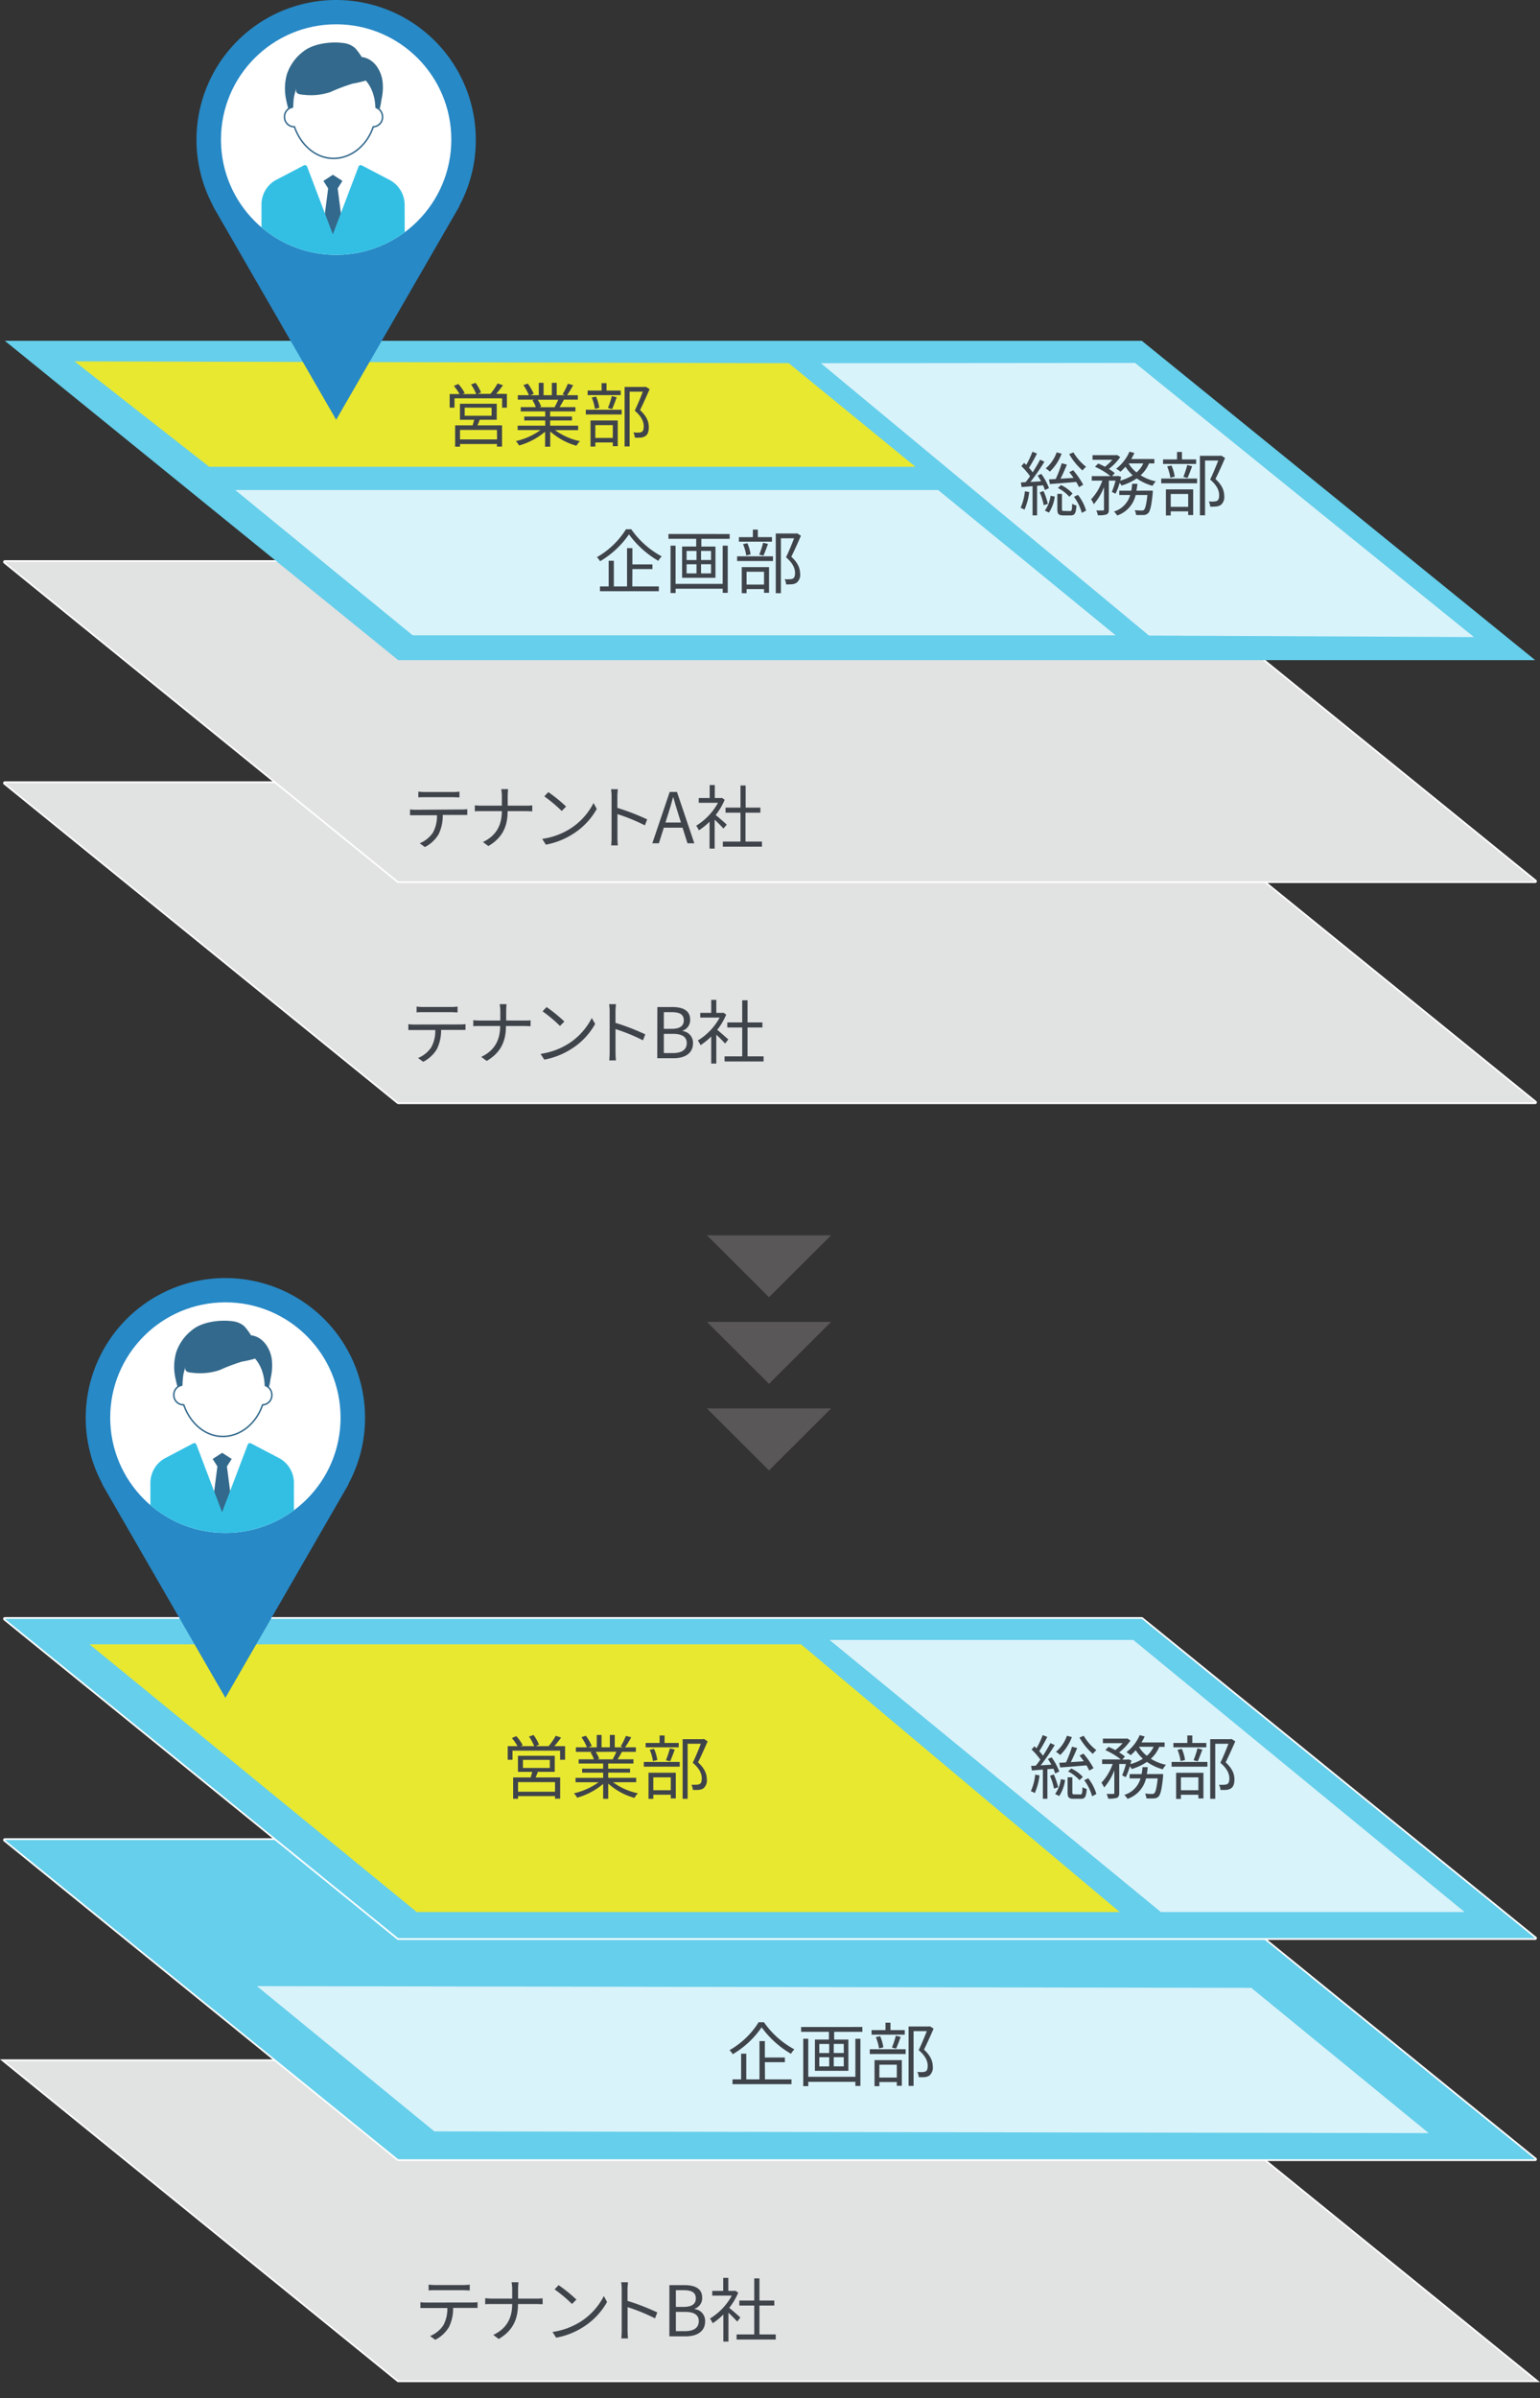 <svg xmlns="http://www.w3.org/2000/svg" xmlns:xlink="http://www.w3.org/1999/xlink" viewBox="0 0 480 747.1"><rect x="0" y="0" width="480" height="747.1" fill="#333333" stroke="none"/><defs><style>.cls-1,.cls-13,.cls-14,.cls-2{fill:none;}.cls-14,.cls-2{stroke:#fff;stroke-width:1.06px;}.cls-13,.cls-2{stroke-linecap:round;stroke-linejoin:round;}.cls-3{fill:#e1e2e2;}.cls-4{fill:#66cfeb;}.cls-5{fill:#d9f3fa;}.cls-6{fill:#e8e831;}.cls-7{fill:#3f444b;}.cls-8{fill:#2789c6;}.cls-9{fill:#fff;}.cls-10{clip-path:url(#clip-path);}.cls-11{fill:#33698c;}.cls-12{fill:#33bfe4;}.cls-13{stroke:#33698c;stroke-width:0.46px;}.cls-14{stroke-miterlimit:10;}.cls-15{clip-path:url(#clip-path-2);}.cls-16{fill:#595757;}</style><clipPath id="clip-path"><ellipse class="cls-1" cx="104.77" cy="43.49" rx="35.9" ry="35.92"/></clipPath><clipPath id="clip-path-2"><ellipse class="cls-1" cx="70.25" cy="441.65" rx="35.9" ry="35.92"/></clipPath></defs><g id="レイヤー_2" data-name="レイヤー 2"><polygon class="cls-2" points="478.5 343.44 124.12 343.44 1.5 243.95 355.88 243.95 478.5 343.44"/><polygon class="cls-3" points="478.5 343.44 124.12 343.44 1.5 243.95 355.88 243.95 478.5 343.44"/><polygon class="cls-2" points="478.5 274.55 124.12 274.55 1.5 175.06 355.88 175.06 478.5 274.55"/><polygon class="cls-3" points="478.5 274.55 124.12 274.55 1.5 175.06 355.88 175.06 478.5 274.55"/><polygon class="cls-4" points="478.5 205.66 124.12 205.66 1.5 106.17 355.88 106.17 478.5 205.66"/><polygon class="cls-5" points="347.72 197.92 128.62 197.92 73.32 152.67 292.42 152.67 347.72 197.92"/><polygon class="cls-6" points="285.33 145.42 65.21 145.42 23.24 112.58 245.84 113.15 285.33 145.42"/><polygon class="cls-5" points="459.42 198.48 358.12 198 255.86 113.15 353.78 113.06 459.42 198.48"/><path class="cls-7" d="M143.4,319.16a11.22,11.22,0,0,0,1.69-.11v1.81c-.47,0-1.17,0-1.69,0h-5.92a13.16,13.16,0,0,1-1.28,5.93,10.51,10.51,0,0,1-4.29,4l-1.61-1.18a9,9,0,0,0,4.11-3.33,10.44,10.44,0,0,0,1.26-5.39h-6.5c-.67,0-1.3,0-1.89,0v-1.81a16,16,0,0,0,1.89.11Zm-11.55-3.83c-.72,0-1.44,0-2,.07v-1.81a16.94,16.94,0,0,0,1.95.13h8.82a15.55,15.55,0,0,0,2-.13v1.81c-.63,0-1.4-.07-2-.07Z"/><path class="cls-7" d="M163.48,317.94c.72,0,1.55,0,1.89-.08v1.85c-.34,0-1.24-.07-1.91-.07H157.7c0,4.79-1.64,8.31-6,10.88l-1.7-1.26c4.09-1.94,5.88-5.14,5.9-9.62h-6.38c-.82,0-1.61,0-2,.07v-1.88a19,19,0,0,0,2,.11h6.42V315a12,12,0,0,0-.2-2.16h2.15a21.78,21.78,0,0,0-.12,2.18v2.91Z"/><path class="cls-7" d="M177.19,325.15a20.58,20.58,0,0,0,7.26-8L185.5,319a21.6,21.6,0,0,1-7.31,7.72,23.65,23.65,0,0,1-8.55,3.4l-1.15-1.79A22.43,22.43,0,0,0,177.19,325.15Zm-1.28-6.9-1.37,1.37a45.73,45.73,0,0,0-5.42-4.55l1.24-1.33A47.81,47.81,0,0,1,175.91,318.25Z"/><path class="cls-7" d="M200.4,324.1a57,57,0,0,0-8.55-3.5l0,7.18a24.85,24.85,0,0,0,.13,2.57h-2.09a23.25,23.25,0,0,0,.13-2.57V315.11a13.7,13.7,0,0,0-.17-2.26H192c-.07.67-.16,1.61-.16,2.26v3.55a70.32,70.32,0,0,1,9.29,3.59Z"/><path class="cls-7" d="M204.89,313.74h4.74c3.24,0,5.48,1.09,5.48,3.9a3.48,3.48,0,0,1-2.35,3.46v.11A3.68,3.68,0,0,1,216,325c0,3.14-2.48,4.68-6.05,4.68h-5.09Zm4.39,6.79c2.74,0,3.85-1,3.85-2.63,0-1.87-1.28-2.57-3.76-2.57h-2.46v5.2Zm.42,7.55c2.74,0,4.35-1,4.35-3.13,0-2-1.57-2.87-4.35-2.87h-2.79v6Z"/><path class="cls-7" d="M226,325.1c-.56-.63-1.76-1.85-2.74-2.76v9h-1.58v-8.43a21,21,0,0,1-3.33,2.7,7.57,7.57,0,0,0-.85-1.45,18.89,18.89,0,0,0,6.81-7.14h-6.05v-1.48h3.42V311.5h1.58v4.05h1.9l.28-.07.91.61a20,20,0,0,1-2.8,4.75c1,.8,2.91,2.48,3.46,3Zm12,4v1.59H225.84v-1.59h5.5v-9h-4.65v-1.57h4.65v-6.9H233v6.9h4.63v1.57H233v9Z"/><path class="cls-7" d="M158,122.71V127H156.5V124.1H141.66V127h-1.5v-4.24h3.07a17,17,0,0,0-1.76-2.53l1.37-.61a13.75,13.75,0,0,1,2,2.83l-.65.31h4.24a15.67,15.67,0,0,0-1.61-3l1.42-.48a14.43,14.43,0,0,1,1.69,3l-1.06.42h4a20.62,20.62,0,0,0,2.22-3.25l1.68.57c-.65.91-1.41,1.89-2.11,2.68Zm-8.48,8.07c-.22.61-.46,1.2-.7,1.74h7.66v6.62h-1.59v-.81H143.38v.83h-1.52v-6.64h5.46c.15-.54.35-1.17.48-1.74h-4.44v-5h11.47v5Zm5.37,3.16H143.38v2.95h11.55Zm-10.05-4.42h8.38V127h-8.38Z"/><path class="cls-7" d="M173,134a19.94,19.94,0,0,0,7.77,3.44,6,6,0,0,0-1.09,1.43,20.52,20.52,0,0,1-8.18-4.46v4.75H169.9V134.5a21.87,21.87,0,0,1-8.11,4.29,6.79,6.79,0,0,0-1-1.37,21,21,0,0,0,7.68-3.44h-7.12v-1.37h8.59V131h-6.54v-1.24h6.54v-1.59h-7.63v-1.33H167a9,9,0,0,0-1.06-2.17l.76-.16H161.4v-1.39h3.46a17.53,17.53,0,0,0-1.72-3.16l1.37-.45a15.19,15.19,0,0,1,1.85,3.2l-1.11.41h2.68v-3.85h1.5v3.85H172v-3.85h1.52v3.85h2.63l-.8-.26a25.52,25.52,0,0,0,1.65-3.31l1.65.44a30.68,30.68,0,0,1-1.91,3.13h3.37v1.39h-4.35a26.75,26.75,0,0,1-1.35,2.33h4.94v1.33h-7.88v1.59h6.81V131h-6.81v1.61h8.73V134Zm-5.41-9.47a8.69,8.69,0,0,1,1.09,2.18l-.7.15h5.11l-.22-.06a19.15,19.15,0,0,0,1.11-2.27Z"/><path class="cls-7" d="M182.59,127.65h11.18v1.48H182.59Zm10.88-4.55H183.16v-1.42h4.35v-2.32h1.54v2.32h4.42ZM184.05,131h8.5v8H191v-1.16h-5.44v1.29h-1.5Zm1.39-3.63a15,15,0,0,0-1-3.53l1.35-.28a12.83,12.83,0,0,1,1,3.48Zm.11,5.07v4H191v-4Zm3.94-5.34a28.09,28.09,0,0,0,1.21-3.7l1.53.37c-.46,1.27-1,2.7-1.44,3.66Zm13-5.87c-.89,2-2,4.55-3,6.53,2.17,2,2.72,3.72,2.74,5.26,0,1.33-.3,2.33-1.06,2.83a3.11,3.11,0,0,1-1.42.48,11.7,11.7,0,0,1-1.89,0,3.82,3.82,0,0,0-.46-1.61,11.72,11.72,0,0,0,1.72.05,2.25,2.25,0,0,0,.94-.24c.45-.28.58-.94.58-1.72,0-1.37-.61-3-2.8-4.88.89-1.82,1.85-4.17,2.52-5.91h-4.11v17.06h-1.57V120.55H201l.26-.06Z"/><path class="cls-7" d="M320.8,153.29a19.49,19.49,0,0,1-1.48,5.5,5.5,5.5,0,0,0-1.22-.58,16.48,16.48,0,0,0,1.35-5.16Zm2.45-1.94v9.21h-1.41v-9.1l-3.41.28-.24-1.43,1.47-.09c.46-.54.92-1.17,1.4-1.85a21.6,21.6,0,0,0-2.72-3.16l.87-1c.22.2.43.42.65.63a28.17,28.17,0,0,0,1.94-4.11l1.41.57a50.26,50.26,0,0,1-2.48,4.44,12.32,12.32,0,0,1,1.15,1.41c.87-1.37,1.7-2.76,2.31-3.94l1.35.63a67.41,67.41,0,0,1-4.37,6.31l3.32-.21c-.34-.61-.71-1.24-1.08-1.79l1.17-.5a18.34,18.34,0,0,1,2.37,4.42l-1.26.61c-.13-.42-.33-.94-.56-1.48Zm2,1.63a20.87,20.87,0,0,1,1.35,4l-1.28.41a19.43,19.43,0,0,0-1.26-4Zm.42,6.1a10.48,10.48,0,0,0,1.78-4.62l1.31.24a11.87,11.87,0,0,1-1.81,5Zm5.22-17.74a14.83,14.83,0,0,1-3.66,5.59,7.14,7.14,0,0,0-1.3-1,11.41,11.41,0,0,0,3.41-5Zm-3.94,8c.61,0,1.33-.07,2.11-.11a40.93,40.93,0,0,0,1.87-4.9l1.61.42c-.59,1.39-1.3,3.07-2,4.39l4.07-.26c-.44-.63-.89-1.24-1.33-1.78l1.22-.61a26.29,26.29,0,0,1,3.13,4.52l-1.32.77a13.08,13.08,0,0,0-.88-1.64c-2.95.27-6,.5-8.19.66Zm6.57,9.88c.52,0,.61-.28.67-2.29a4.21,4.21,0,0,0,1.33.57c-.17,2.48-.56,3.07-1.81,3.07h-2.21c-1.57,0-1.94-.42-1.94-2v-4.7H331v4.7c0,.52.09.61.65.61Zm-2.83-8.1a11,11,0,0,1,3.61,2.64l-1,1a12.06,12.06,0,0,0-3.57-2.73Zm3.89-10.18a16.06,16.06,0,0,0,3.94,4.48,8.64,8.64,0,0,0-1.11,1.15,19.83,19.83,0,0,1-4.15-5.09Zm1.4,13.23a14.4,14.4,0,0,1,2.54,4.9l-1.32.71a15.24,15.24,0,0,0-2.46-5Z"/><path class="cls-7" d="M346.54,153.25a24,24,0,0,0,1.17-3.51h-2.09v9c0,.83-.17,1.26-.72,1.54a8.39,8.39,0,0,1-2.71.24,6.63,6.63,0,0,0-.5-1.48c.93,0,1.78,0,2.06,0s.35-.08.35-.32v-7a17.44,17.44,0,0,1-3.18,5.36,8.08,8.08,0,0,0-.85-1.51,16.42,16.42,0,0,0,3.51-5.83h-3.29v-1.41h5.83a22,22,0,0,0-4.83-2.92l1-1c.68.28,1.42.63,2.11,1a15.13,15.13,0,0,0,2.29-2.16h-6.16V141.8h7.31l.28-.07,1.05.66a16.34,16.34,0,0,1-3.55,3.7,12.47,12.47,0,0,1,1.83,1.3l-.83.94h1.61l.24-.09,1,.35c-.11.37-.22.76-.33,1.15a14.57,14.57,0,0,0,3.9-1.67,12.61,12.61,0,0,1-2.24-2.66,19,19,0,0,1-1.57,1.55,9,9,0,0,0-1.33-.94,13.32,13.32,0,0,0,4.14-5.31l1.54.41a16.17,16.17,0,0,1-1,1.88h7.22v1.37h-1.67a10.1,10.1,0,0,1-2.61,3.7,14.43,14.43,0,0,0,4.72,1.89,7.36,7.36,0,0,0-1,1.39,15.62,15.62,0,0,1-4.93-2.3,17.39,17.39,0,0,1-4.74,2.22,5.79,5.79,0,0,0-.59-.85,18.68,18.68,0,0,1-1.29,3.39Zm12.76-.4s0,.44,0,.7c-.39,4-.8,5.7-1.44,6.33a2,2,0,0,1-1.34.57c-.53,0-1.44,0-2.42,0a4.08,4.08,0,0,0-.43-1.5c.93.08,1.8.1,2.15.1a.94.94,0,0,0,.74-.21c.41-.42.74-1.64,1.07-4.62h-3.66a8.82,8.82,0,0,1-5.76,6.38,5.22,5.22,0,0,0-1-1.24,7.49,7.49,0,0,0,5.05-5.14h-3.4v-1.35h3.74c.13-.69.22-1.41.29-2.15h1.63c-.07.74-.18,1.46-.31,2.15Zm-7.52-8.48a9.56,9.56,0,0,0,2.46,2.8,8.13,8.13,0,0,0,2.11-2.8Z"/><path class="cls-7" d="M361.94,149.09h11.18v1.48H361.94Zm10.88-4.55H362.51v-1.41h4.35V140.8h1.54v2.33h4.42Zm-9.42,7.92h8.5v8h-1.56v-1.15H364.9v1.28h-1.5Zm1.39-3.63a15,15,0,0,0-1-3.53l1.35-.28a13,13,0,0,1,1,3.48Zm.11,5.07v4h5.44v-4Zm3.94-5.33a29.65,29.65,0,0,0,1.21-3.7l1.53.37c-.46,1.26-1,2.7-1.44,3.65Zm13-5.88c-.89,2.05-2,4.55-3,6.53,2.17,2,2.72,3.72,2.74,5.27a3.17,3.17,0,0,1-1.07,2.82,3,3,0,0,1-1.41.48,12.9,12.9,0,0,1-1.89.05,3.74,3.74,0,0,0-.46-1.61,13,13,0,0,0,1.72,0,2.21,2.21,0,0,0,.93-.24c.46-.28.59-.93.59-1.72,0-1.37-.61-3-2.8-4.87.89-1.83,1.84-4.18,2.52-5.92h-4.11v17.06H374V142h6.4l.26-.06Z"/><path class="cls-7" d="M196.76,164.89a27.26,27.26,0,0,0,9.48,8.44,9.46,9.46,0,0,0-1.06,1.39,30,30,0,0,1-9.14-8.24,28.32,28.32,0,0,1-9,8.37,5.59,5.59,0,0,0-1-1.26,25.78,25.78,0,0,0,9.07-8.7Zm.32,17.8h8.27v1.5H187v-1.5h2.72v-8h1.61v8h4.11V170.76h1.67v5.07h6.25v1.46h-6.25Z"/><path class="cls-7" d="M227.43,166.37v1.5H218.6v2.41H223V180h-10.4v-9.73H217v-2.41h-8.65v-1.5ZM225.26,170h1.57v14.69h-1.57v-1.28H210.58v1.35H209V170h1.57V181.9h14.68ZM214,174.48h3.09v-2.83H214Zm0,4.16h3.09v-2.85H214Zm7.62-7h-3.11v2.83h3.11Zm0,4.14h-3.11v2.85h3.11Z"/><path class="cls-7" d="M229.75,173.31h11.18v1.48H229.75Zm10.87-4.55H230.31v-1.41h4.35V165h1.55v2.33h4.41Zm-9.42,7.92h8.51v8h-1.57v-1.15H232.7v1.28h-1.5Zm1.4-3.63a15,15,0,0,0-1-3.53l1.35-.28a13,13,0,0,1,1,3.48Zm.1,5.07v4h5.44v-4Zm3.94-5.33a30.23,30.23,0,0,0,1.22-3.7l1.52.37c-.46,1.26-1,2.7-1.43,3.65Zm13-5.88c-.9,2.05-2,4.55-3,6.53,2.18,2,2.72,3.72,2.75,5.26a3.18,3.18,0,0,1-1.07,2.83,3,3,0,0,1-1.42.48,12.9,12.9,0,0,1-1.89.05,3.73,3.73,0,0,0-.45-1.61,12.92,12.92,0,0,0,1.71,0,2.21,2.21,0,0,0,.94-.24c.46-.28.59-.94.59-1.72,0-1.37-.61-3-2.81-4.87.89-1.83,1.85-4.18,2.52-5.92h-4.11V184.8H241.8V166.21h6.39l.26-.06Z"/><path class="cls-7" d="M143.94,252.19a11.35,11.35,0,0,0,1.7-.11v1.81c-.48,0-1.18,0-1.7,0H138a13.18,13.18,0,0,1-1.28,6,10.5,10.5,0,0,1-4.29,4l-1.61-1.18a9.05,9.05,0,0,0,4.12-3.33,10.65,10.65,0,0,0,1.26-5.4h-6.51c-.67,0-1.3,0-1.89,0v-1.81a16,16,0,0,0,1.89.11Zm-11.55-3.83c-.72,0-1.44,0-2,.06v-1.8a19.53,19.53,0,0,0,2,.13h8.81a15.44,15.44,0,0,0,2-.13v1.8c-.63,0-1.39-.06-2-.06Z"/><path class="cls-7" d="M164,251a17.52,17.52,0,0,0,1.9-.09v1.85c-.35,0-1.24-.06-1.92-.06h-5.76c0,4.79-1.63,8.31-6,10.88l-1.69-1.26c4.08-1.94,5.87-5.14,5.89-9.62H150c-.83,0-1.61,0-2,.06v-1.87a19.2,19.2,0,0,0,2,.11h6.42V248a11.93,11.93,0,0,0-.2-2.15h2.16a18.88,18.88,0,0,0-.13,2.17V251Z"/><path class="cls-7" d="M177.73,258.17a20.52,20.52,0,0,0,7.27-8l1,1.85a21.6,21.6,0,0,1-7.31,7.72,23.5,23.5,0,0,1-8.55,3.4L169,261.35A22.2,22.2,0,0,0,177.73,258.17Zm-1.28-6.89-1.37,1.37a45.73,45.73,0,0,0-5.42-4.55l1.24-1.33A47,47,0,0,1,176.45,251.28Z"/><path class="cls-7" d="M201,257.13a57.84,57.84,0,0,0-8.55-3.5l0,7.18a24.66,24.66,0,0,0,.13,2.56h-2.09a22.94,22.94,0,0,0,.13-2.56V248.14a13.7,13.7,0,0,0-.17-2.26h2.13c-.07.67-.15,1.61-.15,2.26v3.55a71.42,71.42,0,0,1,9.29,3.59Z"/><path class="cls-7" d="M212.74,257.85h-5.83l-1.54,4.87h-2.05l5.42-16H211l5.41,16h-2.13Zm-.5-1.61-.76-2.44c-.59-1.81-1.09-3.55-1.61-5.4h-.09c-.5,1.87-1,3.59-1.59,5.4l-.78,2.44Z"/><path class="cls-7" d="M225.49,258.13c-.56-.63-1.76-1.85-2.74-2.76v9h-1.59V256a21,21,0,0,1-3.33,2.69,7.06,7.06,0,0,0-.84-1.45,19,19,0,0,0,6.8-7.14h-6v-1.48h3.41v-4.05h1.59v4.05h1.89l.29-.07.91.61a20.43,20.43,0,0,1-2.81,4.75c1,.8,2.92,2.48,3.46,3Zm12,4.05v1.59H225.3v-1.59h5.5v-9h-4.66v-1.57h4.66v-6.9h1.61v6.9H237v1.57h-4.63v9Z"/><path class="cls-8" d="M148.3,43.55a43.53,43.53,0,1,0-82,20.35,5.93,5.93,0,0,0,.29.69l38.19,66.18L143,64.59a5.93,5.93,0,0,0,.29-.69A43.29,43.29,0,0,0,148.3,43.55Z"/><ellipse class="cls-9" cx="104.77" cy="43.49" rx="35.9" ry="35.92"/><g class="cls-10"><polygon class="cls-9" points="108.15 50.45 113.49 52.62 103.5 77.81 93.39 52.99 99.11 50.22 103.79 54.27 108.15 50.45"/><polygon class="cls-11" points="106.73 70.14 105.25 58.69 106.73 56.36 103.76 54.45 100.8 56.36 102.28 58.69 100.8 70.14 103.5 77.81 106.73 70.14"/><path class="cls-12" d="M126.12,64a8.78,8.78,0,0,0-4.38-7.77l-9-4.72a.71.71,0,0,0-.59,0,.74.74,0,0,0-.41.42l-8,21.08-8-21.08a.74.74,0,0,0-.41-.42.71.71,0,0,0-.59,0l-9,4.71A8.8,8.8,0,0,0,81.5,64l0,33.37h44.7Z"/><path class="cls-11" d="M117.52,34.9a.59.59,0,0,1-.31-.1c-.5-.28-1.12-3.3-1.42-3.92-1.66-3.44-4.51-6.22-8.43-6.7-5.29-.64-11.55-1.27-14.33,4.35-1.12,2.27-1.27,4.62-1.71,7,0,.21-.17.44-.38.45-.77,0-1.73-4.68-1.84-5.35a16.48,16.48,0,0,1,.33-7.52,14.68,14.68,0,0,1,4.88-6.89c3.18-2.72,9.08-3.39,13.08-2.76a6.53,6.53,0,0,1,3.3,1.53,18.68,18.68,0,0,1,2.06,2.78c3.7.43,6,4,6.48,7.51a16.54,16.54,0,0,1-.33,5.74C118.76,31.72,118.48,34.9,117.52,34.9Z"/><path class="cls-9" d="M117.23,33.5c-.15-4.5-1.92-8.69-6-10.93-3.19-1.76-6.9-3.42-10.35-2.25a10.6,10.6,0,0,0-4,2.72c-2.4,2.44-4.17.87-5.48,7.16-.13.65-.19,2.18-.25,3.2a3,3,0,0,0-2.47,3,3,3,0,0,0,2.9,3.09l.19,0c.1.3.22.6.34.91,2,4.91,6.34,8.95,11.86,8.95s10.47-4.09,12.36-9.85h0a3,3,0,0,0,2.9-3.09A3.06,3.06,0,0,0,117.23,33.5Z"/><path class="cls-13" d="M117.23,33.5c-.15-4.5-1.92-8.69-6-10.93-3.19-1.76-6.9-3.42-10.35-2.25a10.6,10.6,0,0,0-4,2.72c-2.4,2.44-4.17.87-5.48,7.16-.13.65-.19,2.18-.25,3.2a3,3,0,0,0-2.47,3,3,3,0,0,0,2.9,3.09l.19,0c.1.3.22.6.34.91,2,4.91,6.34,8.95,11.86,8.95s10.47-4.09,12.36-9.85h0a3,3,0,0,0,2.9-3.09A3.06,3.06,0,0,0,117.23,33.5Z"/><path class="cls-11" d="M93,29.24a5.3,5.3,0,0,0,1.47.27,19.31,19.31,0,0,0,8.49-.82,57.92,57.92,0,0,1,7-2.65,33.24,33.24,0,0,0,3.61-.81c1.56-.51,2.86-1.37,2.38-3-.83-2.81-5.62-3.56-7.94-3.94a16.9,16.9,0,0,0-4.71-.12,13.36,13.36,0,0,0-8.89,5,11,11,0,0,0-1.86,3.54,4.18,4.18,0,0,0-.28,1.56A1.16,1.16,0,0,0,93,29.24Z"/></g><polygon class="cls-14" points="478.5 741.6 124.12 741.6 1.5 642.11 355.88 642.11 478.5 741.6"/><polygon class="cls-3" points="478.5 741.6 124.12 741.6 1.5 642.11 355.88 642.11 478.5 741.6"/><polygon class="cls-2" points="478.5 672.71 124.12 672.71 1.5 573.22 355.88 573.22 478.5 672.71"/><polygon class="cls-4" points="478.5 672.71 124.12 672.71 1.5 573.22 355.88 573.22 478.5 672.71"/><polygon class="cls-5" points="445.32 664.55 135.38 664.01 80.08 618.76 390.02 619.3 445.32 664.55"/><polygon class="cls-2" points="478.5 603.82 124.12 603.82 1.5 504.33 355.88 504.33 478.5 603.82"/><polygon class="cls-4" points="478.5 603.82 124.12 603.82 1.5 504.33 355.88 504.33 478.5 603.82"/><polygon class="cls-6" points="348.99 595.67 129.89 595.67 27.92 512.28 249.69 512.28 348.99 595.67"/><polygon class="cls-5" points="456.49 595.67 361.83 595.67 258.57 510.91 353.23 510.91 456.49 595.67"/><path class="cls-7" d="M147.15,717.32a12.76,12.76,0,0,0,1.7-.1V719c-.48,0-1.18,0-1.7,0h-5.92a13.11,13.11,0,0,1-1.28,5.94,10.43,10.43,0,0,1-4.29,4l-1.61-1.17a9.05,9.05,0,0,0,4.12-3.33,10.7,10.7,0,0,0,1.26-5.4h-6.51c-.67,0-1.3,0-1.89,0v-1.8a18.61,18.61,0,0,0,1.89.1Zm-11.55-3.83c-.72,0-1.44,0-2,.07v-1.81a17,17,0,0,0,2,.13h8.81a15.55,15.55,0,0,0,2-.13v1.81c-.63,0-1.39-.07-2-.07Z"/><path class="cls-7" d="M167.23,716.11c.72,0,1.55-.05,1.9-.09v1.85c-.35,0-1.24-.07-1.92-.07h-5.76c0,4.79-1.64,8.32-6,10.88l-1.7-1.26c4.1-1.94,5.88-5.13,5.9-9.62h-6.37c-.83,0-1.61,0-2.05.07V716c.44,0,1.22.11,2,.11h6.42v-2.94a12,12,0,0,0-.2-2.16h2.16a19.22,19.22,0,0,0-.13,2.18v2.92Z"/><path class="cls-7" d="M180.94,723.31a20.47,20.47,0,0,0,7.27-8l1,1.85a21.7,21.7,0,0,1-7.31,7.73,23.33,23.33,0,0,1-8.55,3.39l-1.15-1.78A22.58,22.58,0,0,0,180.94,723.31Zm-1.28-6.9-1.37,1.37a45.73,45.73,0,0,0-5.42-4.55l1.24-1.32A46.92,46.92,0,0,1,179.66,716.41Z"/><path class="cls-7" d="M204.16,722.26a57.84,57.84,0,0,0-8.55-3.5l0,7.18a24.85,24.85,0,0,0,.13,2.57h-2.09a23.12,23.12,0,0,0,.13-2.57V713.28a13.9,13.9,0,0,0-.17-2.27h2.13c-.07.68-.15,1.61-.15,2.27v3.54a69.32,69.32,0,0,1,9.28,3.6Z"/><path class="cls-7" d="M208.64,711.91h4.74c3.24,0,5.48,1.08,5.48,3.89a3.47,3.47,0,0,1-2.34,3.46v.11a3.68,3.68,0,0,1,3.26,3.81c0,3.13-2.48,4.68-6.05,4.68h-5.09Zm4.4,6.78c2.74,0,3.84-1,3.84-2.63,0-1.87-1.28-2.57-3.76-2.57h-2.46v5.2Zm.41,7.56c2.74,0,4.35-1,4.35-3.14,0-2-1.57-2.87-4.35-2.87h-2.79v6Z"/><path class="cls-7" d="M229.79,723.27c-.57-.64-1.76-1.85-2.74-2.77v9h-1.59v-8.42a21.56,21.56,0,0,1-3.33,2.7,6.91,6.91,0,0,0-.85-1.46,18.81,18.81,0,0,0,6.81-7.14H222v-1.48h3.42v-4.05h1.59v4.05h1.89l.28-.06.92.61a20.57,20.57,0,0,1-2.81,4.74c1,.8,2.91,2.48,3.46,3Zm12,4v1.59H229.59v-1.59h5.5v-9h-4.65v-1.56h4.65v-6.9h1.62v6.9h4.63v1.56h-4.63v9Z"/><path class="cls-7" d="M176.13,544v4.24h-1.55v-2.85H159.75v2.85h-1.5V544h3.06a17.48,17.48,0,0,0-1.76-2.52l1.37-.61a13.21,13.21,0,0,1,2,2.83l-.66.3h4.25a15.75,15.75,0,0,0-1.62-3l1.42-.48a14.76,14.76,0,0,1,1.7,3L167,544h4a21.25,21.25,0,0,0,2.22-3.24l1.67.56a30.82,30.82,0,0,1-2.11,2.68ZM167.64,552c-.21.61-.45,1.2-.69,1.74h7.65v6.62H173v-.8H161.47v.82h-1.53v-6.64h5.46c.16-.54.35-1.17.48-1.74h-4.44v-5h11.47v5ZM173,555.2H161.47v3H173ZM163,550.78h8.37v-2.5H163Z"/><path class="cls-7" d="M191.08,555.24a19.9,19.9,0,0,0,7.76,3.44,5.6,5.6,0,0,0-1.08,1.44,20.51,20.51,0,0,1-8.18-4.46v4.74H188v-4.63a21.78,21.78,0,0,1-8.11,4.28,7.13,7.13,0,0,0-1-1.37,20.87,20.87,0,0,0,7.68-3.44H179.4v-1.37H188v-1.61h-6.55V551H188v-1.59h-7.64v-1.32h4.75a9,9,0,0,0-1.07-2.18l.76-.15h-5.31v-1.4h3.46a16.31,16.31,0,0,0-1.72-3.15l1.38-.46a15.11,15.11,0,0,1,1.84,3.2l-1.11.41H186v-3.85h1.5v3.85h2.59v-3.85h1.52v3.85h2.63l-.8-.26a25.4,25.4,0,0,0,1.65-3.3l1.66.43a29.59,29.59,0,0,1-1.92,3.13h3.37v1.4h-4.35c-.43.82-.91,1.67-1.35,2.33h4.94v1.32h-7.87V551h6.81v1.24h-6.81v1.61h8.72v1.37Zm-5.42-9.46a8.16,8.16,0,0,1,1.09,2.17l-.7.16h5.11L191,548a20.66,20.66,0,0,0,1.11-2.26Z"/><path class="cls-7" d="M200.68,548.91h11.18v1.48H200.68Zm10.87-4.55H201.24V543h4.35v-2.33h1.55V543h4.41Zm-9.42,7.92h8.51v8h-1.57v-1.15h-5.44v1.28h-1.5Zm1.39-3.63a14.46,14.46,0,0,0-1-3.53l1.35-.28a13,13,0,0,1,1,3.48Zm.11,5.07v4h5.44v-4Zm3.94-5.33a29.68,29.68,0,0,0,1.22-3.7l1.52.37c-.46,1.26-1,2.7-1.43,3.65Zm13-5.88c-.9,2-2,4.55-3,6.53,2.18,2,2.72,3.72,2.74,5.27a3.19,3.19,0,0,1-1.06,2.83,3.06,3.06,0,0,1-1.42.47,12.9,12.9,0,0,1-1.89,0,3.73,3.73,0,0,0-.45-1.61,12.92,12.92,0,0,0,1.71,0,2.21,2.21,0,0,0,.94-.24c.46-.28.59-.93.59-1.72,0-1.37-.61-3-2.81-4.87.89-1.83,1.85-4.18,2.52-5.92h-4.11V560.4h-1.56V541.82h6.39l.26-.07Z"/><path class="cls-7" d="M238.11,630a27.19,27.19,0,0,0,9.48,8.45,9,9,0,0,0-1.06,1.39,29.9,29.9,0,0,1-9.14-8.25,28.35,28.35,0,0,1-9,8.38,5.59,5.59,0,0,0-1-1.26,25.72,25.72,0,0,0,9.07-8.71Zm.33,17.81h8.26v1.5H228.32v-1.5H231v-8h1.61v8h4.11V635.88h1.68V641h6.24v1.46h-6.24Z"/><path class="cls-7" d="M268.79,631.48V633H260v2.41h4.43v9.73H254V635.4h4.36V633h-8.66v-1.51Zm-2.18,3.68h1.57v14.69h-1.57v-1.28H251.93v1.35h-1.57V635.16h1.57V647h14.68Zm-11.24,4.44h3.08v-2.83h-3.08Zm0,4.16h3.08v-2.85h-3.08Zm7.61-7h-3.11v2.83H263Zm0,4.14h-3.11v2.85H263Z"/><path class="cls-7" d="M271.1,638.43h11.18v1.48H271.1ZM282,633.88H271.66v-1.42H276v-2.32h1.55v2.32H282Zm-9.42,7.92h8.51v8h-1.57v-1.16h-5.43v1.29h-1.51Zm1.4-3.64a15,15,0,0,0-1-3.52l1.35-.28a12.83,12.83,0,0,1,1,3.48Zm.11,5.08v4h5.43v-4ZM278,637.9a28.47,28.47,0,0,0,1.22-3.69l1.52.36c-.45,1.27-1,2.7-1.43,3.66ZM291,632c-.89,2-2,4.55-3,6.53,2.17,2,2.71,3.72,2.74,5.26a3.18,3.18,0,0,1-1.07,2.83,3.07,3.07,0,0,1-1.41.48,13,13,0,0,1-1.9,0,3.8,3.8,0,0,0-.45-1.62,11.58,11.58,0,0,0,1.71.05,2.21,2.21,0,0,0,.94-.24c.46-.28.59-.94.59-1.72,0-1.37-.61-3-2.81-4.88.89-1.82,1.85-4.17,2.53-5.91h-4.12v17.06h-1.56V631.33h6.39l.26-.06Z"/><path class="cls-7" d="M324,553.11a18.83,18.83,0,0,1-1.48,5.51,5.11,5.11,0,0,0-1.22-.59,16.14,16.14,0,0,0,1.35-5.16Zm2.46-1.93v9.2h-1.41v-9.09l-3.42.28-.24-1.44c.46,0,1,0,1.48-.09.46-.54.91-1.17,1.39-1.85a21.46,21.46,0,0,0-2.72-3.15l.87-1c.22.19.44.41.65.63a27.26,27.26,0,0,0,1.94-4.12l1.42.57a50.24,50.24,0,0,1-2.49,4.44,16.17,16.17,0,0,1,1.16,1.41c.87-1.37,1.7-2.76,2.3-3.93l1.35.63a66.83,66.83,0,0,1-4.37,6.31l3.33-.22c-.35-.61-.72-1.24-1.09-1.78l1.18-.5a18.85,18.85,0,0,1,2.37,4.41l-1.27.61a15.56,15.56,0,0,0-.56-1.48Zm2,1.63a22,22,0,0,1,1.35,4l-1.29.41a19,19,0,0,0-1.26-4Zm.41,6.09a10.44,10.44,0,0,0,1.78-4.61l1.31.24a11.69,11.69,0,0,1-1.81,5Zm5.22-17.73a15,15,0,0,1-3.65,5.59,8.2,8.2,0,0,0-1.31-1,11.48,11.48,0,0,0,3.42-5Zm-3.94,8c.61,0,1.33-.06,2.11-.11a39.16,39.16,0,0,0,1.87-4.89l1.62.41c-.59,1.39-1.31,3.07-2,4.4l4.06-.27c-.43-.63-.89-1.23-1.32-1.78l1.21-.61a26.06,26.06,0,0,1,3.14,4.53l-1.33.76a14.25,14.25,0,0,0-.87-1.63c-3,.26-6,.5-8.2.65Zm6.57,9.88c.53,0,.61-.28.68-2.28a4,4,0,0,0,1.32.56c-.17,2.48-.56,3.07-1.8,3.07H334.7c-1.57,0-1.94-.41-1.94-2v-4.7h1.48v4.7c0,.53.09.61.66.61Zm-2.82-8.09a11.28,11.28,0,0,1,3.61,2.63l-1.05,1a12,12,0,0,0-3.56-2.72Zm3.89-10.19a15.62,15.62,0,0,0,3.94,4.48,8.13,8.13,0,0,0-1.11,1.16,20,20,0,0,1-4.16-5.09ZM339.18,554a14.63,14.63,0,0,1,2.55,4.9l-1.33.72a15.08,15.08,0,0,0-2.46-5Z"/><path class="cls-7" d="M349.76,553.07a22.14,22.14,0,0,0,1.17-3.51h-2.08v9c0,.83-.18,1.26-.72,1.55a8.8,8.8,0,0,1-2.72.24,6,6,0,0,0-.5-1.48c.93,0,1.78,0,2.07,0s.34-.09.34-.33v-7a17.37,17.37,0,0,1-3.17,5.35,8.9,8.9,0,0,0-.85-1.5,16.31,16.31,0,0,0,3.5-5.84h-3.28v-1.41h5.83a22.65,22.65,0,0,0-4.83-2.92l1-1c.67.28,1.41.63,2.11,1a15.48,15.48,0,0,0,2.28-2.15h-6.15v-1.42h7.3l.29-.06,1,.65a16.3,16.3,0,0,1-3.54,3.7,12.31,12.31,0,0,1,1.82,1.31l-.82.93h1.61l.24-.09,1,.35c-.1.37-.21.76-.32,1.15a14.32,14.32,0,0,0,3.89-1.67,12.36,12.36,0,0,1-2.24-2.66,15.22,15.22,0,0,1-1.57,1.55,10.33,10.33,0,0,0-1.32-.94,13.3,13.3,0,0,0,4.13-5.31l1.55.42a18.86,18.86,0,0,1-1,1.87H363v1.37h-1.68a10.1,10.1,0,0,1-2.61,3.7,14.43,14.43,0,0,0,4.72,1.89,7.07,7.07,0,0,0-1,1.4,15.7,15.7,0,0,1-4.94-2.31,17.1,17.1,0,0,1-4.74,2.22,5.79,5.79,0,0,0-.59-.85,19.12,19.12,0,0,1-1.28,3.4Zm12.77-.39s0,.43,0,.69c-.4,4-.81,5.71-1.44,6.34a1.94,1.94,0,0,1-1.35.56,22,22,0,0,1-2.41,0,4.37,4.37,0,0,0-.44-1.5c.94.09,1.81.11,2.15.11a.9.9,0,0,0,.74-.22c.42-.41.74-1.63,1.07-4.61h-3.65a8.85,8.85,0,0,1-5.77,6.37,5.43,5.43,0,0,0-1-1.24,7.44,7.44,0,0,0,5.05-5.13h-3.39v-1.35h3.74a21.22,21.22,0,0,0,.28-2.16h1.63a21.19,21.19,0,0,1-.3,2.16ZM355,544.19a9.87,9.87,0,0,0,2.46,2.81,8.26,8.26,0,0,0,2.11-2.81Z"/><path class="cls-7" d="M365.17,548.91h11.17v1.48H365.17ZM376,544.36H365.73V543h4.35v-2.33h1.55V543H376Zm-9.42,7.93h8.51v8h-1.57v-1.15h-5.44v1.29h-1.5Zm1.39-3.64a14.85,14.85,0,0,0-.95-3.52l1.34-.29a12.68,12.68,0,0,1,1,3.49Zm.11,5.07v4h5.44v-4Zm3.94-5.33a29.68,29.68,0,0,0,1.22-3.7l1.52.37c-.46,1.26-1,2.7-1.43,3.66Zm13-5.87c-.89,2-2,4.54-3,6.52,2.18,2,2.72,3.73,2.74,5.27,0,1.33-.3,2.33-1.06,2.83a3.19,3.19,0,0,1-1.42.48,14.54,14.54,0,0,1-1.89,0,3.64,3.64,0,0,0-.46-1.61,10.34,10.34,0,0,0,1.72,0,2.08,2.08,0,0,0,.94-.24c.45-.28.59-.93.59-1.71,0-1.37-.61-3-2.81-4.88.89-1.83,1.85-4.18,2.52-5.92h-4.11V560.4h-1.57V541.82h6.4l.26-.07Z"/><path class="cls-8" d="M113.78,441.71a43.53,43.53,0,1,0-82,20.36,6.5,6.5,0,0,0,.28.68l38.19,66.18,38.19-66.18a6.5,6.5,0,0,0,.28-.68A43.36,43.36,0,0,0,113.78,441.71Z"/><ellipse class="cls-9" cx="70.25" cy="441.65" rx="35.9" ry="35.92"/><g class="cls-15"><polygon class="cls-9" points="73.64 448.62 78.97 450.78 68.99 475.98 58.88 451.15 64.59 448.39 69.27 452.43 73.64 448.62"/><polygon class="cls-11" points="72.22 468.3 70.73 456.85 72.22 454.52 69.25 452.61 66.28 454.52 67.76 456.85 66.28 468.3 68.99 475.98 72.22 468.3"/><path class="cls-12" d="M91.61,462.15a8.78,8.78,0,0,0-4.39-7.77l-9-4.72a.72.72,0,0,0-1,.38l-8,21.08-8-21.08a.72.72,0,0,0-1-.38l-8.94,4.72a8.75,8.75,0,0,0-4.4,7.77l0,33.37H91.64Z"/><path class="cls-11" d="M83,433.06a.64.64,0,0,1-.31-.09c-.51-.29-1.12-3.31-1.42-3.93-1.66-3.44-4.51-6.22-8.44-6.7-5.28-.64-11.55-1.26-14.32,4.35-1.12,2.27-1.27,4.62-1.71,7.05,0,.21-.18.44-.39.45-.77,0-1.72-4.68-1.84-5.35a16.48,16.48,0,0,1,.34-7.52,14.61,14.61,0,0,1,4.88-6.89c3.18-2.72,9.07-3.39,13.07-2.76a6.6,6.6,0,0,1,3.31,1.53A19.47,19.47,0,0,1,78.24,416c3.69.43,6,4,6.48,7.51a16.79,16.79,0,0,1-.34,5.74C84.25,429.88,84,433.06,83,433.06Z"/><path class="cls-9" d="M82.72,431.66c-.15-4.49-1.93-8.69-6-10.93-3.18-1.76-6.9-3.42-10.34-2.25a10.53,10.53,0,0,0-4,2.72c-2.41,2.44-4.18.87-5.48,7.16a31.42,31.42,0,0,0-.25,3.2,3,3,0,0,0-2.47,3,3,3,0,0,0,2.9,3.09l.19,0c.1.3.21.6.34.91,2,4.92,6.34,8.95,11.86,8.95s10.46-4.09,12.36-9.84h0a3,3,0,0,0,2.9-3.09A3.06,3.06,0,0,0,82.72,431.66Z"/><path class="cls-13" d="M82.72,431.66c-.15-4.49-1.93-8.69-6-10.93-3.18-1.76-6.9-3.42-10.34-2.25a10.53,10.53,0,0,0-4,2.72c-2.41,2.44-4.18.87-5.48,7.16a31.42,31.42,0,0,0-.25,3.2,3,3,0,0,0-2.47,3,3,3,0,0,0,2.9,3.09l.19,0c.1.3.21.6.34.91,2,4.92,6.34,8.95,11.86,8.95s10.46-4.09,12.36-9.84h0a3,3,0,0,0,2.9-3.09A3.06,3.06,0,0,0,82.72,431.66Z"/><path class="cls-11" d="M58.46,427.4a5.23,5.23,0,0,0,1.47.27,19.33,19.33,0,0,0,8.49-.82,57.78,57.78,0,0,1,7-2.65,34.77,34.77,0,0,0,3.61-.8c1.57-.52,2.86-1.38,2.39-3-.84-2.81-5.62-3.56-7.94-3.94a16.59,16.59,0,0,0-4.72-.11,13.29,13.29,0,0,0-8.88,5A11.15,11.15,0,0,0,58,424.92a4.17,4.17,0,0,0-.27,1.56A1.14,1.14,0,0,0,58.46,427.4Z"/></g><polygon class="cls-16" points="239.69 458.1 259.05 438.79 220.34 438.79 239.69 458.1"/><polygon class="cls-16" points="239.69 431.12 259.05 411.82 220.34 411.82 239.69 431.12"/><polygon class="cls-16" points="239.69 404.14 259.05 384.84 220.34 384.84 239.69 404.14"/></g></svg>